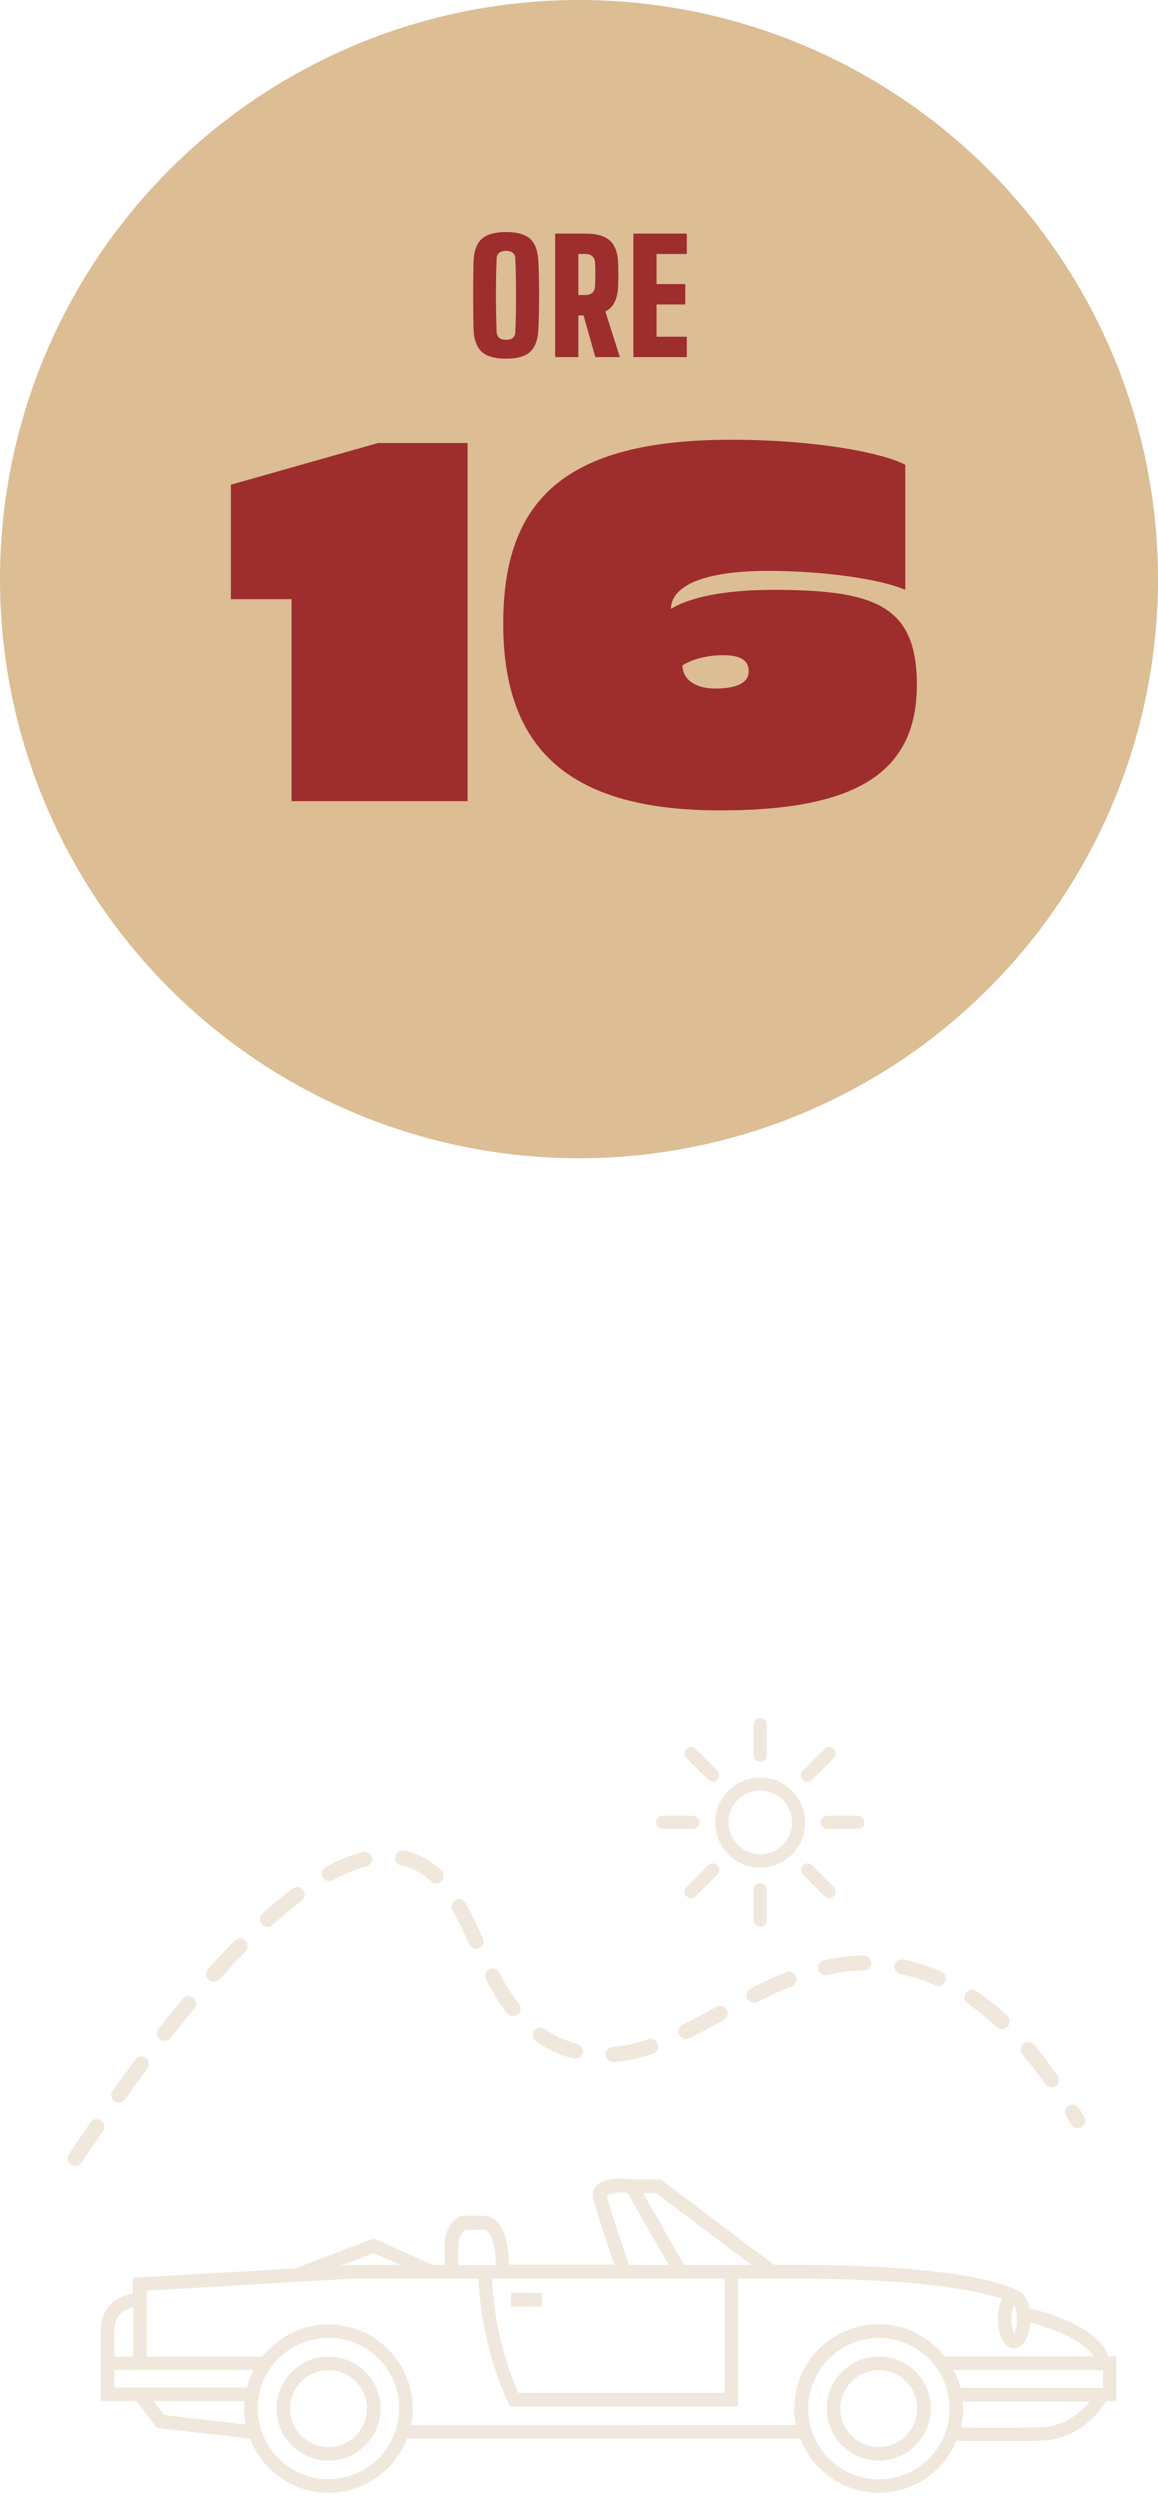 <svg width="120" height="259" viewBox="0 0 120 259" fill="none" xmlns="http://www.w3.org/2000/svg">
<path d="M91.067 244.148C88.088 244.148 85.676 246.559 85.676 249.539C85.676 252.519 88.088 254.931 91.067 254.931C94.047 254.931 96.458 252.519 96.458 249.539C96.458 246.559 94.047 244.148 91.067 244.148ZM87.088 249.539C87.088 247.343 88.872 245.559 91.067 245.559C93.263 245.559 95.046 247.343 95.046 249.539C95.046 251.735 93.263 253.519 91.067 253.519C88.872 253.519 87.088 251.735 87.088 249.539Z" fill="#F1E8DD"/>
<path d="M28.652 249.539C28.652 252.519 31.063 254.931 34.043 254.931C37.022 254.931 39.434 252.519 39.434 249.539C39.434 246.579 37.022 244.148 34.043 244.148C31.063 244.148 28.652 246.559 28.652 249.539ZM30.063 249.539C30.063 247.343 31.847 245.559 34.043 245.559C36.238 245.559 38.022 247.343 38.022 249.539C38.022 251.735 36.238 253.519 34.043 253.519C31.847 253.519 30.063 251.735 30.063 249.539Z" fill="#F1E8DD"/>
<path d="M11.519 238.678C10.814 239.364 10.441 240.325 10.441 241.501V244.128V248.774H14.146L16.263 251.539L25.908 252.656C27.162 255.93 30.338 258.263 34.043 258.263C37.748 258.263 40.923 255.93 42.178 252.656H82.932C84.187 255.93 87.362 258.263 91.067 258.263C94.694 258.263 97.811 256.028 99.124 252.872C99.379 252.872 101.182 252.911 103.574 252.911C104.868 252.911 106.318 252.891 107.789 252.872C111.787 252.774 113.963 249.853 114.63 248.774H115.688V244.128H114.845C114.022 241.109 108.102 239.482 106.671 239.129C106.475 238.109 105.985 237.423 105.358 237.266C104.515 236.796 99.673 234.639 81.913 234.639H80.207L68.465 225.797H65.466C64.76 225.699 62.663 225.503 61.8 226.444C61.467 226.817 61.35 227.326 61.487 227.856C61.82 229.189 63.075 232.875 63.663 234.619H52.744C52.724 233.443 52.548 231.228 51.529 230.189C51.136 229.777 50.646 229.561 50.098 229.561H47.804L47.608 229.64C47.549 229.679 46.059 230.502 46.059 232.62V234.659H44.864L38.708 231.914L30.573 235.012L13.754 235.992V237.619C13.166 237.717 12.245 237.992 11.519 238.678ZM41.453 234.659H36.572L35.278 234.737L38.708 233.424L41.453 234.659ZM50.568 231.208C51.156 231.816 51.372 233.443 51.391 234.678H47.51V232.679C47.51 231.718 47.98 231.208 48.216 231.012H50.156C50.254 231.012 50.392 231.032 50.568 231.208ZM75.091 236.07V247.912H53.724C53.116 246.579 51.234 241.893 50.98 236.07H75.091ZM69.289 234.659H65.192C64.702 233.228 63.251 228.934 62.879 227.542C62.996 227.228 63.957 227.091 65.015 227.189L69.289 234.659ZM77.875 234.659H70.896L66.642 227.228H67.995L77.875 234.659ZM105.377 240.266C105.377 240.972 105.221 241.481 105.103 241.736C104.966 241.481 104.809 240.972 104.809 240.266C104.809 239.56 104.966 239.05 105.103 238.795C105.24 239.05 105.377 239.56 105.377 240.266ZM107.769 251.48C104.26 251.558 100.79 251.519 99.575 251.499C99.712 250.872 99.81 250.225 99.81 249.559C99.81 249.304 99.791 249.049 99.771 248.814H112.924C112.042 249.872 110.376 251.401 107.769 251.48ZM99.516 247.382C99.359 246.735 99.124 246.128 98.83 245.559H114.297V247.382H99.516ZM83.755 249.539C83.755 245.5 87.049 242.226 91.067 242.226C95.106 242.226 98.399 245.5 98.399 249.539C98.399 253.578 95.106 256.871 91.067 256.871C87.029 256.852 83.755 253.578 83.755 249.539ZM42.59 251.264C42.707 250.715 42.766 250.127 42.766 249.539C42.766 244.736 38.846 240.815 34.043 240.815C31.259 240.815 28.789 242.128 27.202 244.148H15.205V237.325L36.63 236.07H49.588C49.882 243.305 52.548 248.696 52.666 248.931L52.862 249.323H76.483V236.07H81.913C96.184 236.07 101.888 237.482 103.829 238.168C103.554 238.697 103.398 239.423 103.398 240.266C103.398 242.05 104.103 243.285 105.083 243.285C106.005 243.285 106.671 242.207 106.75 240.619C109.219 241.266 112.493 242.618 113.316 244.128H97.889C96.282 242.089 93.812 240.795 91.028 240.795C86.206 240.795 82.305 244.716 82.305 249.519C82.305 250.108 82.364 250.676 82.481 251.245L42.59 251.264ZM34.043 256.852C30.005 256.852 26.712 253.558 26.712 249.519C26.712 245.481 30.005 242.207 34.043 242.207C38.081 242.207 41.374 245.481 41.374 249.519C41.355 253.578 38.081 256.852 34.043 256.852ZM15.91 248.774H25.339C25.32 249.029 25.3 249.284 25.3 249.519C25.3 250.088 25.359 250.637 25.457 251.186L17.008 250.206L15.91 248.774ZM11.853 245.54H26.28C25.986 246.108 25.751 246.735 25.594 247.363H11.853V245.54ZM11.853 241.501C11.853 240.717 12.068 240.109 12.499 239.697C12.892 239.325 13.382 239.148 13.793 239.05V244.148H11.853V241.501Z" fill="#F1E8DD"/>
<path d="M56.175 238.972H52.94V237.56H56.175V238.972Z" fill="#F1E8DD"/>
<path d="M7.775 224.405C7.618 224.405 7.481 224.366 7.344 224.268C6.991 224.033 6.893 223.543 7.128 223.19C7.873 222.072 8.638 220.955 9.383 219.877C9.637 219.524 10.108 219.426 10.48 219.68C10.833 219.935 10.931 220.406 10.676 220.778C9.951 221.837 9.186 222.955 8.442 224.072C8.285 224.288 8.03 224.405 7.775 224.405ZM111.67 220.484C111.395 220.484 111.14 220.347 110.984 220.092C110.827 219.798 110.65 219.524 110.474 219.23C110.258 218.857 110.376 218.367 110.748 218.151C111.121 217.936 111.611 218.053 111.827 218.426C112.003 218.72 112.179 219.014 112.356 219.308C112.571 219.68 112.454 220.171 112.062 220.386C111.944 220.445 111.807 220.484 111.67 220.484ZM12.303 217.838C12.146 217.838 11.99 217.798 11.852 217.7C11.5 217.445 11.421 216.955 11.676 216.602C12.46 215.485 13.264 214.407 14.028 213.368C14.283 213.015 14.773 212.956 15.126 213.211C15.479 213.466 15.538 213.956 15.283 214.309C14.518 215.328 13.734 216.406 12.95 217.524C12.793 217.72 12.539 217.838 12.303 217.838ZM108.984 216.269C108.729 216.269 108.494 216.152 108.337 215.936C107.553 214.838 106.749 213.779 105.946 212.838C105.671 212.505 105.711 212.015 106.044 211.74C106.377 211.466 106.867 211.505 107.141 211.838C107.984 212.819 108.808 213.917 109.611 215.054C109.866 215.407 109.768 215.897 109.415 216.152C109.298 216.21 109.141 216.269 108.984 216.269ZM63.545 213.642C63.133 213.642 62.8 213.328 62.761 212.917C62.722 212.485 63.055 212.113 63.486 212.074C64.643 211.976 65.858 211.721 67.171 211.27C67.583 211.133 68.034 211.348 68.171 211.76C68.308 212.172 68.093 212.623 67.681 212.76C66.231 213.25 64.898 213.544 63.604 213.642C63.584 213.642 63.565 213.642 63.545 213.642ZM59.585 213.289C59.526 213.289 59.448 213.289 59.389 213.27C59.095 213.191 58.782 213.093 58.487 212.995C57.429 212.623 56.449 212.132 55.547 211.505C55.194 211.25 55.096 210.76 55.351 210.407C55.606 210.054 56.076 209.956 56.449 210.211C57.233 210.76 58.095 211.191 59.017 211.505C59.272 211.603 59.546 211.682 59.82 211.76C60.232 211.878 60.487 212.309 60.369 212.721C60.252 213.074 59.938 213.289 59.585 213.289ZM17.067 211.446C16.89 211.446 16.734 211.387 16.577 211.289C16.244 211.015 16.165 210.525 16.439 210.192C17.282 209.113 18.125 208.055 18.949 207.074C19.223 206.741 19.713 206.702 20.047 206.976C20.38 207.251 20.419 207.741 20.145 208.074C19.341 209.054 18.498 210.094 17.655 211.172C17.537 211.348 17.302 211.446 17.067 211.446ZM71.092 211.25C70.798 211.25 70.523 211.093 70.386 210.819C70.19 210.427 70.347 209.956 70.739 209.76C71.856 209.211 72.993 208.604 74.248 207.917C74.621 207.702 75.111 207.859 75.307 208.231C75.522 208.604 75.365 209.094 74.993 209.29C73.738 209.976 72.582 210.603 71.445 211.172C71.327 211.211 71.21 211.25 71.092 211.25ZM103.809 210.211C103.613 210.211 103.417 210.133 103.28 209.996C102.3 209.074 101.28 208.27 100.281 207.565C99.928 207.31 99.83 206.839 100.084 206.467C100.339 206.114 100.81 206.016 101.182 206.271C102.26 207.016 103.339 207.878 104.378 208.839C104.691 209.133 104.711 209.623 104.417 209.956C104.221 210.133 104.025 210.211 103.809 210.211ZM53.156 208.878C52.92 208.878 52.685 208.78 52.528 208.564C51.783 207.604 51.058 206.447 50.352 205.075C50.156 204.683 50.294 204.212 50.685 204.016C51.078 203.82 51.548 203.957 51.744 204.349C52.411 205.643 53.077 206.721 53.783 207.604C54.057 207.937 53.979 208.447 53.646 208.702C53.489 208.819 53.312 208.878 53.156 208.878ZM78.129 207.506C77.835 207.506 77.561 207.349 77.424 207.074C77.228 206.682 77.385 206.212 77.777 206.016C79.129 205.33 80.344 204.781 81.462 204.33C81.874 204.173 82.324 204.369 82.481 204.761C82.638 205.173 82.442 205.624 82.05 205.78C80.972 206.212 79.815 206.741 78.502 207.408C78.384 207.486 78.267 207.506 78.129 207.506ZM97.242 205.761C97.144 205.761 97.026 205.741 96.928 205.702C95.752 205.173 94.537 204.781 93.302 204.526C92.871 204.428 92.616 204.016 92.694 203.604C92.773 203.193 93.204 202.918 93.616 202.997C94.949 203.271 96.282 203.702 97.556 204.271C97.948 204.447 98.124 204.918 97.948 205.31C97.83 205.584 97.536 205.761 97.242 205.761ZM22.144 205.31C21.968 205.31 21.771 205.251 21.615 205.114C21.281 204.82 21.262 204.33 21.556 204.016C22.477 202.977 23.398 201.977 24.3 201.075C24.594 200.762 25.104 200.762 25.418 201.056C25.731 201.35 25.731 201.859 25.437 202.173C24.575 203.075 23.653 204.036 22.752 205.075C22.575 205.231 22.36 205.31 22.144 205.31ZM85.559 204.643C85.206 204.643 84.873 204.388 84.794 204.036C84.696 203.604 84.971 203.193 85.382 203.095C86.794 202.781 88.127 202.604 89.479 202.585C89.911 202.565 90.263 202.918 90.283 203.349C90.283 203.781 89.95 204.134 89.519 204.153C88.264 204.173 87.029 204.33 85.735 204.624C85.677 204.643 85.618 204.643 85.559 204.643ZM49.333 201.899C49.039 201.899 48.745 201.722 48.627 201.448C48.039 200.154 47.49 198.997 46.902 197.919C46.687 197.546 46.824 197.056 47.196 196.86C47.569 196.644 48.059 196.782 48.255 197.154C48.882 198.272 49.431 199.468 50.039 200.801C50.215 201.193 50.039 201.663 49.647 201.84C49.549 201.879 49.431 201.899 49.333 201.899ZM27.731 199.624C27.515 199.624 27.299 199.546 27.143 199.37C26.849 199.056 26.868 198.546 27.201 198.252C28.26 197.291 29.319 196.409 30.318 195.664C30.671 195.409 31.161 195.468 31.416 195.821C31.671 196.174 31.612 196.664 31.259 196.919C30.299 197.644 29.279 198.487 28.26 199.428C28.103 199.566 27.907 199.624 27.731 199.624ZM45.197 195.135C45.001 195.135 44.805 195.056 44.667 194.919C43.883 194.174 43.021 193.684 42.06 193.39C41.904 193.351 41.747 193.292 41.57 193.272C41.139 193.174 40.884 192.763 40.963 192.331C41.041 191.9 41.472 191.645 41.904 191.724C42.1 191.763 42.296 191.822 42.492 191.88C43.707 192.233 44.766 192.861 45.726 193.763C46.04 194.057 46.059 194.547 45.765 194.88C45.628 195.056 45.412 195.135 45.197 195.135ZM34.121 194.9C33.847 194.9 33.572 194.743 33.435 194.488C33.219 194.115 33.376 193.625 33.749 193.429C35.101 192.684 36.395 192.174 37.611 191.861C38.022 191.763 38.453 192.018 38.551 192.429C38.65 192.841 38.395 193.272 37.983 193.37C36.885 193.645 35.709 194.115 34.494 194.782C34.376 194.86 34.239 194.9 34.121 194.9Z" fill="#F1E8DD"/>
<path d="M78.776 193.489C76.208 193.489 74.111 191.391 74.111 188.823C74.111 186.254 76.208 184.156 78.776 184.156C81.344 184.156 83.442 186.254 83.442 188.823C83.442 191.391 81.344 193.489 78.776 193.489ZM78.776 185.509C76.953 185.509 75.483 186.999 75.483 188.803C75.483 190.607 76.973 192.097 78.776 192.097C80.599 192.097 82.07 190.607 82.07 188.803C82.07 186.999 80.599 185.509 78.776 185.509Z" fill="#F1E8DD"/>
<path d="M78.776 182.529C78.404 182.529 78.09 182.215 78.09 181.843V178.686C78.09 178.314 78.404 178 78.776 178C79.148 178 79.462 178.314 79.462 178.686V181.843C79.462 182.215 79.148 182.529 78.776 182.529Z" fill="#F1E8DD"/>
<path d="M83.697 184.568C83.52 184.568 83.344 184.509 83.207 184.371C82.932 184.097 82.932 183.666 83.207 183.411L85.441 181.176C85.716 180.901 86.147 180.901 86.402 181.176C86.676 181.45 86.676 181.882 86.402 182.136L84.167 184.371C84.049 184.509 83.873 184.568 83.697 184.568Z" fill="#F1E8DD"/>
<path d="M88.891 189.489H85.735C85.363 189.489 85.049 189.175 85.049 188.802C85.049 188.43 85.363 188.116 85.735 188.116H88.891C89.264 188.116 89.577 188.43 89.577 188.802C89.577 189.175 89.264 189.489 88.891 189.489Z" fill="#F1E8DD"/>
<path d="M85.931 196.644C85.755 196.644 85.579 196.585 85.441 196.448L83.207 194.213C82.932 193.939 82.932 193.507 83.207 193.252C83.481 192.978 83.912 192.978 84.167 193.252L86.402 195.487C86.676 195.762 86.676 196.193 86.402 196.448C86.284 196.585 86.108 196.644 85.931 196.644Z" fill="#F1E8DD"/>
<path d="M78.776 199.604C78.404 199.604 78.09 199.291 78.09 198.918V195.762C78.09 195.389 78.404 195.076 78.776 195.076C79.148 195.076 79.462 195.389 79.462 195.762V198.918C79.462 199.31 79.148 199.604 78.776 199.604Z" fill="#F1E8DD"/>
<path d="M71.621 196.644C71.445 196.644 71.268 196.585 71.131 196.448C70.857 196.174 70.857 195.742 71.131 195.487L73.366 193.252C73.64 192.978 74.072 192.978 74.326 193.252C74.601 193.527 74.601 193.958 74.326 194.213L72.092 196.448C71.974 196.585 71.798 196.644 71.621 196.644Z" fill="#F1E8DD"/>
<path d="M71.817 189.489H68.661C68.289 189.489 67.975 189.175 67.975 188.802C67.975 188.43 68.289 188.116 68.661 188.116H71.817C72.19 188.116 72.503 188.43 72.503 188.802C72.503 189.175 72.19 189.489 71.817 189.489Z" fill="#F1E8DD"/>
<path d="M73.856 184.568C73.68 184.568 73.503 184.509 73.366 184.371L71.131 182.136C70.857 181.862 70.857 181.431 71.131 181.176C71.406 180.901 71.837 180.901 72.092 181.176L74.326 183.411C74.601 183.685 74.601 184.117 74.326 184.371C74.189 184.509 74.032 184.568 73.856 184.568Z" fill="#F1E8DD"/>
<circle cx="60" cy="60" r="60" fill="#DCBD94"/>
<path d="M48.453 45.896H39.189L23.925 50.216V62.072H30.213V83H48.453V45.896ZM69.524 62.984C69.668 60.632 73.028 59.144 79.604 59.144C85.22 59.144 91.172 59.96 93.812 61.112V48.152C91.652 47 84.932 45.56 75.764 45.56C58.532 45.56 52.148 51.8 52.148 64.616C52.148 77.72 59.108 83.96 74.612 83.96C88.388 83.96 95.012 80.264 95.012 70.952C95.012 62.648 90.548 61.112 80.084 61.112C75.092 61.112 71.492 61.88 69.524 63.08V62.984ZM74.9 67.88C76.676 67.88 77.588 68.36 77.588 69.56C77.588 70.664 76.484 71.336 74.132 71.336C71.972 71.336 70.724 70.328 70.724 68.936C71.78 68.264 73.364 67.88 74.9 67.88Z" fill="#9E2D2D"/>
<path d="M52.441 37.16C51.268 37.16 50.417 36.912 49.889 36.416C49.367 35.92 49.092 35.096 49.065 33.944C49.054 33.421 49.047 32.877 49.041 32.312C49.036 31.747 49.033 31.173 49.033 30.592C49.033 30.011 49.036 29.437 49.041 28.872C49.047 28.307 49.054 27.763 49.065 27.24C49.092 26.093 49.367 25.275 49.889 24.784C50.417 24.288 51.268 24.04 52.441 24.04C53.62 24.04 54.465 24.288 54.977 24.784C55.489 25.275 55.764 26.093 55.801 27.24C55.822 27.773 55.839 28.323 55.849 28.888C55.86 29.453 55.865 30.027 55.865 30.608C55.865 31.184 55.86 31.755 55.849 32.32C55.839 32.88 55.822 33.421 55.801 33.944C55.764 35.096 55.489 35.92 54.977 36.416C54.465 36.912 53.62 37.16 52.441 37.16ZM52.441 35.208C52.756 35.208 52.993 35.139 53.153 35C53.313 34.856 53.396 34.653 53.401 34.392C53.428 33.848 53.447 33.251 53.457 32.6C53.468 31.949 53.473 31.28 53.473 30.592C53.473 29.904 53.468 29.235 53.457 28.584C53.447 27.933 53.428 27.336 53.401 26.792C53.396 26.536 53.31 26.339 53.145 26.2C52.98 26.061 52.745 25.992 52.441 25.992C52.137 25.992 51.9 26.061 51.729 26.2C51.564 26.339 51.476 26.536 51.465 26.792C51.444 27.336 51.425 27.933 51.409 28.584C51.398 29.235 51.393 29.904 51.393 30.592C51.393 31.28 51.398 31.949 51.409 32.6C51.425 33.251 51.444 33.848 51.465 34.392C51.476 34.653 51.564 34.856 51.729 35C51.9 35.139 52.137 35.208 52.441 35.208ZM57.531 37V24.2H60.619C61.813 24.2 62.675 24.443 63.203 24.928C63.736 25.408 64.021 26.205 64.059 27.32C64.069 27.619 64.075 27.88 64.075 28.104C64.08 28.328 64.08 28.552 64.075 28.776C64.075 29 64.069 29.261 64.059 29.56C64.037 30.253 63.92 30.821 63.707 31.264C63.499 31.707 63.173 32.045 62.731 32.28L64.235 37H61.691L60.475 32.68H59.931V37H57.531ZM59.931 30.568H60.619C60.955 30.568 61.208 30.491 61.379 30.336C61.549 30.181 61.643 29.965 61.659 29.688C61.675 29.427 61.685 29.155 61.691 28.872C61.696 28.584 61.696 28.299 61.691 28.016C61.685 27.728 61.675 27.453 61.659 27.192C61.643 26.909 61.549 26.693 61.379 26.544C61.208 26.389 60.955 26.312 60.619 26.312H59.931V30.568ZM65.636 37V24.2H71.172V26.312H68.036V29.432H71.012V31.544H68.036V34.888H71.172V37H65.636Z" fill="#9E2D2D"/>
</svg>
